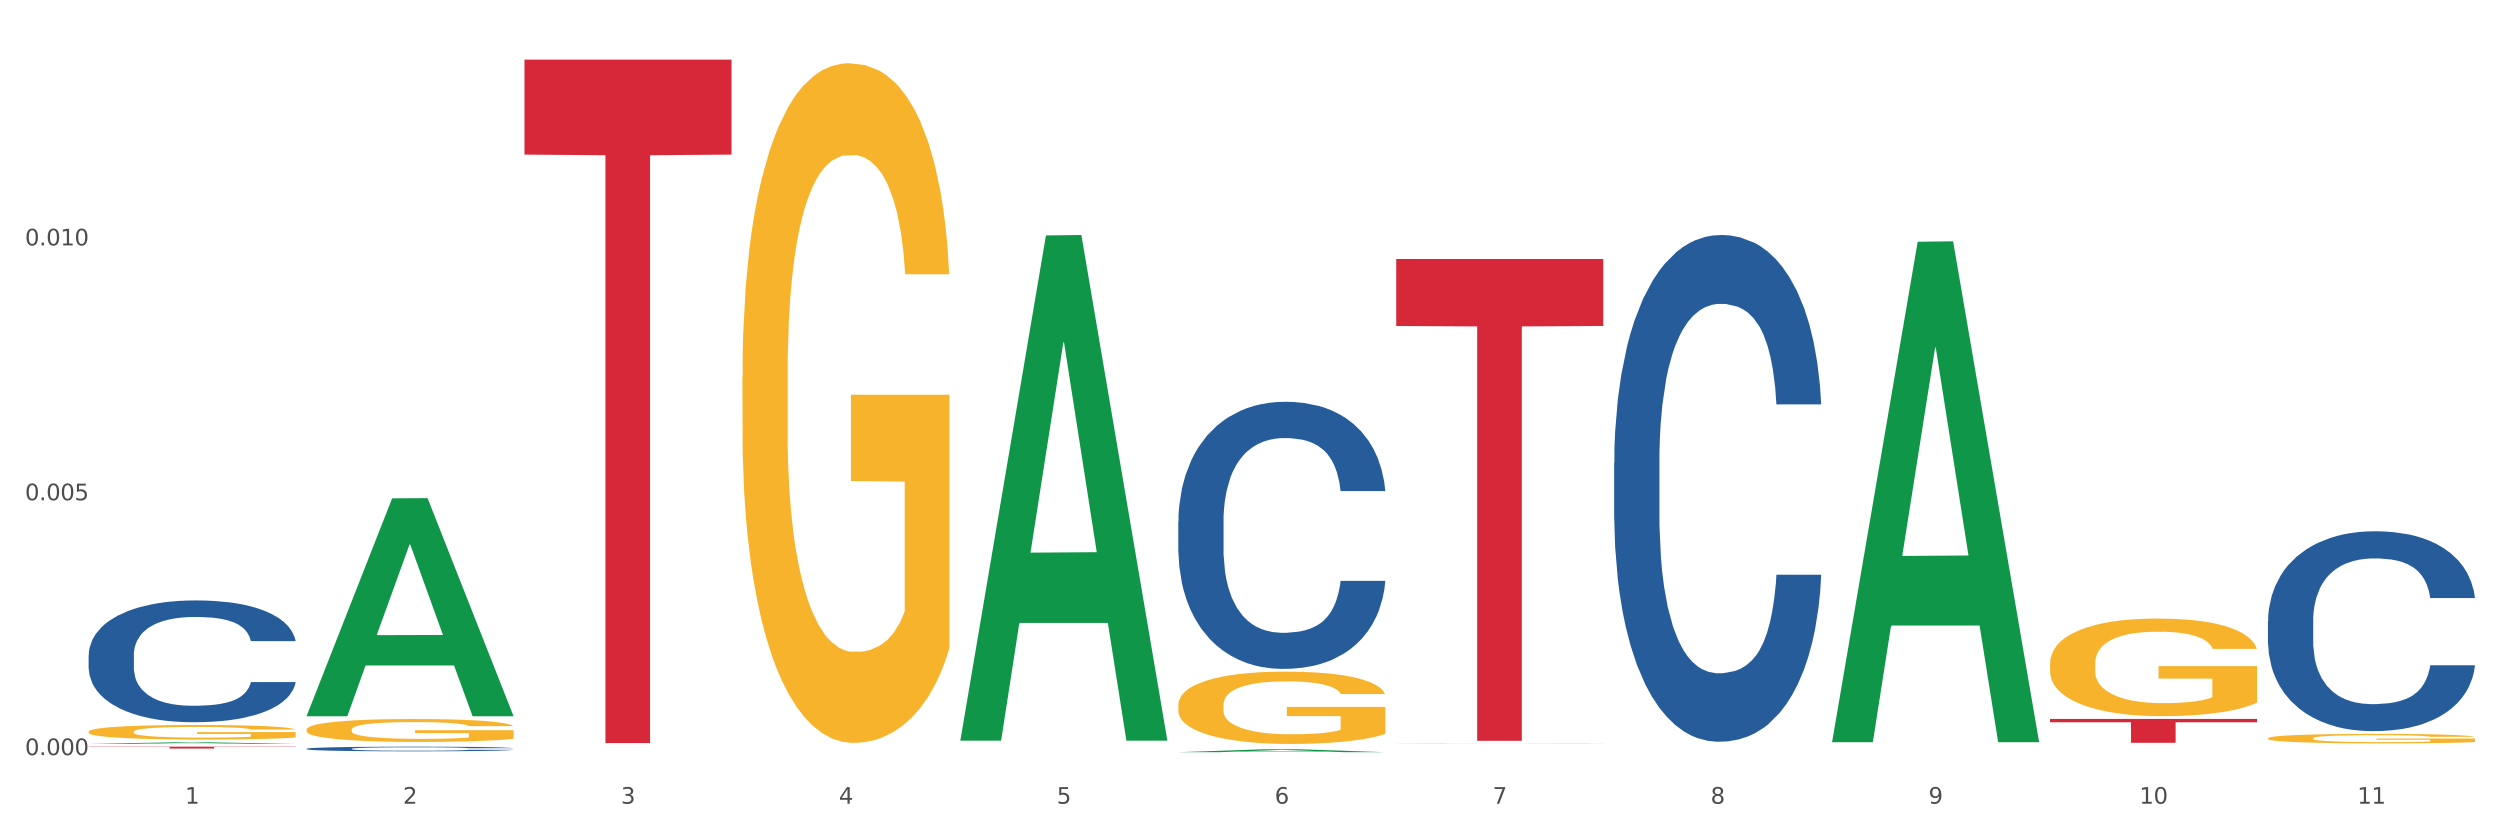 <?xml version="1.0" encoding="utf-8" standalone="no"?>
<!DOCTYPE svg PUBLIC "-//W3C//DTD SVG 1.1//EN"
  "http://www.w3.org/Graphics/SVG/1.1/DTD/svg11.dtd">
<svg xmlns:xlink="http://www.w3.org/1999/xlink" width="1080pt" height="360pt" viewBox="0 0 1080 360" xmlns="http://www.w3.org/2000/svg" version="1.1">
 <rect x="0" y="0" width="1080" height="360" fill="#333333" stroke="none"/>
 <defs>
  <style type="text/css">*{stroke-linejoin: round; stroke-linecap: butt}</style>
 </defs>
 <g id="figure_1">
  <g id="patch_1">
   <path d="M 0 360 
L 1080 360 
L 1080 0 
L 0 0 
z
" style="fill: #ffffff; stroke: #ffffff; stroke-linejoin: miter"/>
  </g>
  <g id="axes_1">
   <g id="matplotlib.axis_1">
    <g id="xtick_1">
     <g id="text_1">
      <!-- 1 -->
      <g style="fill: #4d4d4d" transform="translate(79.949 347.204) scale(0.096 -0.096)">
       <defs>
        <path id="DejaVuSans-31" d="M 794 531 
L 1825 531 
L 1825 4091 
L 703 3866 
L 703 4441 
L 1819 4666 
L 2450 4666 
L 2450 531 
L 3481 531 
L 3481 0 
L 794 0 
L 794 531 
z
" transform="scale(0.016)"/>
       </defs>
       <use xlink:href="#DejaVuSans-31"/>
      </g>
     </g>
    </g>
    <g id="xtick_2">
     <g id="text_2">
      <!-- 2 -->
      <g style="fill: #4d4d4d" transform="translate(174.097 347.204) scale(0.096 -0.096)">
       <defs>
        <path id="DejaVuSans-32" d="M 1228 531 
L 3431 531 
L 3431 0 
L 469 0 
L 469 531 
Q 828 903 1448 1529 
Q 2069 2156 2228 2338 
Q 2531 2678 2651 2914 
Q 2772 3150 2772 3378 
Q 2772 3750 2511 3984 
Q 2250 4219 1831 4219 
Q 1534 4219 1204 4116 
Q 875 4013 500 3803 
L 500 4441 
Q 881 4594 1212 4672 
Q 1544 4750 1819 4750 
Q 2544 4750 2975 4387 
Q 3406 4025 3406 3419 
Q 3406 3131 3298 2873 
Q 3191 2616 2906 2266 
Q 2828 2175 2409 1742 
Q 1991 1309 1228 531 
z
" transform="scale(0.016)"/>
       </defs>
       <use xlink:href="#DejaVuSans-32"/>
      </g>
     </g>
    </g>
    <g id="xtick_3">
     <g id="text_3">
      <!-- 3 -->
      <g style="fill: #4d4d4d" transform="translate(268.244 347.204) scale(0.096 -0.096)">
       <defs>
        <path id="DejaVuSans-33" d="M 2597 2516 
Q 3050 2419 3304 2112 
Q 3559 1806 3559 1356 
Q 3559 666 3084 287 
Q 2609 -91 1734 -91 
Q 1441 -91 1130 -33 
Q 819 25 488 141 
L 488 750 
Q 750 597 1062 519 
Q 1375 441 1716 441 
Q 2309 441 2620 675 
Q 2931 909 2931 1356 
Q 2931 1769 2642 2001 
Q 2353 2234 1838 2234 
L 1294 2234 
L 1294 2753 
L 1863 2753 
Q 2328 2753 2575 2939 
Q 2822 3125 2822 3475 
Q 2822 3834 2567 4026 
Q 2313 4219 1838 4219 
Q 1578 4219 1281 4162 
Q 984 4106 628 3988 
L 628 4550 
Q 988 4650 1302 4700 
Q 1616 4750 1894 4750 
Q 2613 4750 3031 4423 
Q 3450 4097 3450 3541 
Q 3450 3153 3228 2886 
Q 3006 2619 2597 2516 
z
" transform="scale(0.016)"/>
       </defs>
       <use xlink:href="#DejaVuSans-33"/>
      </g>
     </g>
    </g>
    <g id="xtick_4">
     <g id="text_4">
      <!-- 4 -->
      <g style="fill: #4d4d4d" transform="translate(362.392 347.204) scale(0.096 -0.096)">
       <defs>
        <path id="DejaVuSans-34" d="M 2419 4116 
L 825 1625 
L 2419 1625 
L 2419 4116 
z
M 2253 4666 
L 3047 4666 
L 3047 1625 
L 3713 1625 
L 3713 1100 
L 3047 1100 
L 3047 0 
L 2419 0 
L 2419 1100 
L 313 1100 
L 313 1709 
L 2253 4666 
z
" transform="scale(0.016)"/>
       </defs>
       <use xlink:href="#DejaVuSans-34"/>
      </g>
     </g>
    </g>
    <g id="xtick_5">
     <g id="text_5">
      <!-- 5 -->
      <g style="fill: #4d4d4d" transform="translate(456.54 347.204) scale(0.096 -0.096)">
       <defs>
        <path id="DejaVuSans-35" d="M 691 4666 
L 3169 4666 
L 3169 4134 
L 1269 4134 
L 1269 2991 
Q 1406 3038 1543 3061 
Q 1681 3084 1819 3084 
Q 2600 3084 3056 2656 
Q 3513 2228 3513 1497 
Q 3513 744 3044 326 
Q 2575 -91 1722 -91 
Q 1428 -91 1123 -41 
Q 819 9 494 109 
L 494 744 
Q 775 591 1075 516 
Q 1375 441 1709 441 
Q 2250 441 2565 725 
Q 2881 1009 2881 1497 
Q 2881 1984 2565 2268 
Q 2250 2553 1709 2553 
Q 1456 2553 1204 2497 
Q 953 2441 691 2322 
L 691 4666 
z
" transform="scale(0.016)"/>
       </defs>
       <use xlink:href="#DejaVuSans-35"/>
      </g>
     </g>
    </g>
    <g id="xtick_6">
     <g id="text_6">
      <!-- 6 -->
      <g style="fill: #4d4d4d" transform="translate(550.688 347.204) scale(0.096 -0.096)">
       <defs>
        <path id="DejaVuSans-36" d="M 2113 2584 
Q 1688 2584 1439 2293 
Q 1191 2003 1191 1497 
Q 1191 994 1439 701 
Q 1688 409 2113 409 
Q 2538 409 2786 701 
Q 3034 994 3034 1497 
Q 3034 2003 2786 2293 
Q 2538 2584 2113 2584 
z
M 3366 4563 
L 3366 3988 
Q 3128 4100 2886 4159 
Q 2644 4219 2406 4219 
Q 1781 4219 1451 3797 
Q 1122 3375 1075 2522 
Q 1259 2794 1537 2939 
Q 1816 3084 2150 3084 
Q 2853 3084 3261 2657 
Q 3669 2231 3669 1497 
Q 3669 778 3244 343 
Q 2819 -91 2113 -91 
Q 1303 -91 875 529 
Q 447 1150 447 2328 
Q 447 3434 972 4092 
Q 1497 4750 2381 4750 
Q 2619 4750 2861 4703 
Q 3103 4656 3366 4563 
z
" transform="scale(0.016)"/>
       </defs>
       <use xlink:href="#DejaVuSans-36"/>
      </g>
     </g>
    </g>
    <g id="xtick_7">
     <g id="text_7">
      <!-- 7 -->
      <g style="fill: #4d4d4d" transform="translate(644.835 347.204) scale(0.096 -0.096)">
       <defs>
        <path id="DejaVuSans-37" d="M 525 4666 
L 3525 4666 
L 3525 4397 
L 1831 0 
L 1172 0 
L 2766 4134 
L 525 4134 
L 525 4666 
z
" transform="scale(0.016)"/>
       </defs>
       <use xlink:href="#DejaVuSans-37"/>
      </g>
     </g>
    </g>
    <g id="xtick_8">
     <g id="text_8">
      <!-- 8 -->
      <g style="fill: #4d4d4d" transform="translate(738.983 347.204) scale(0.096 -0.096)">
       <defs>
        <path id="DejaVuSans-38" d="M 2034 2216 
Q 1584 2216 1326 1975 
Q 1069 1734 1069 1313 
Q 1069 891 1326 650 
Q 1584 409 2034 409 
Q 2484 409 2743 651 
Q 3003 894 3003 1313 
Q 3003 1734 2745 1975 
Q 2488 2216 2034 2216 
z
M 1403 2484 
Q 997 2584 770 2862 
Q 544 3141 544 3541 
Q 544 4100 942 4425 
Q 1341 4750 2034 4750 
Q 2731 4750 3128 4425 
Q 3525 4100 3525 3541 
Q 3525 3141 3298 2862 
Q 3072 2584 2669 2484 
Q 3125 2378 3379 2068 
Q 3634 1759 3634 1313 
Q 3634 634 3220 271 
Q 2806 -91 2034 -91 
Q 1263 -91 848 271 
Q 434 634 434 1313 
Q 434 1759 690 2068 
Q 947 2378 1403 2484 
z
M 1172 3481 
Q 1172 3119 1398 2916 
Q 1625 2713 2034 2713 
Q 2441 2713 2670 2916 
Q 2900 3119 2900 3481 
Q 2900 3844 2670 4047 
Q 2441 4250 2034 4250 
Q 1625 4250 1398 4047 
Q 1172 3844 1172 3481 
z
" transform="scale(0.016)"/>
       </defs>
       <use xlink:href="#DejaVuSans-38"/>
      </g>
     </g>
    </g>
    <g id="xtick_9">
     <g id="text_9">
      <!-- 9 -->
      <g style="fill: #4d4d4d" transform="translate(833.131 347.204) scale(0.096 -0.096)">
       <defs>
        <path id="DejaVuSans-39" d="M 703 97 
L 703 672 
Q 941 559 1184 500 
Q 1428 441 1663 441 
Q 2288 441 2617 861 
Q 2947 1281 2994 2138 
Q 2813 1869 2534 1725 
Q 2256 1581 1919 1581 
Q 1219 1581 811 2004 
Q 403 2428 403 3163 
Q 403 3881 828 4315 
Q 1253 4750 1959 4750 
Q 2769 4750 3195 4129 
Q 3622 3509 3622 2328 
Q 3622 1225 3098 567 
Q 2575 -91 1691 -91 
Q 1453 -91 1209 -44 
Q 966 3 703 97 
z
M 1959 2075 
Q 2384 2075 2632 2365 
Q 2881 2656 2881 3163 
Q 2881 3666 2632 3958 
Q 2384 4250 1959 4250 
Q 1534 4250 1286 3958 
Q 1038 3666 1038 3163 
Q 1038 2656 1286 2365 
Q 1534 2075 1959 2075 
z
" transform="scale(0.016)"/>
       </defs>
       <use xlink:href="#DejaVuSans-39"/>
      </g>
     </g>
    </g>
    <g id="xtick_10">
     <g id="text_10">
      <!-- 10 -->
      <g style="fill: #4d4d4d" transform="translate(924.224 347.204) scale(0.096 -0.096)">
       <defs>
        <path id="DejaVuSans-30" d="M 2034 4250 
Q 1547 4250 1301 3770 
Q 1056 3291 1056 2328 
Q 1056 1369 1301 889 
Q 1547 409 2034 409 
Q 2525 409 2770 889 
Q 3016 1369 3016 2328 
Q 3016 3291 2770 3770 
Q 2525 4250 2034 4250 
z
M 2034 4750 
Q 2819 4750 3233 4129 
Q 3647 3509 3647 2328 
Q 3647 1150 3233 529 
Q 2819 -91 2034 -91 
Q 1250 -91 836 529 
Q 422 1150 422 2328 
Q 422 3509 836 4129 
Q 1250 4750 2034 4750 
z
" transform="scale(0.016)"/>
       </defs>
       <use xlink:href="#DejaVuSans-31"/>
       <use xlink:href="#DejaVuSans-30" transform="translate(63.623 0)"/>
      </g>
     </g>
    </g>
    <g id="xtick_11">
     <g id="text_11">
      <!-- 11 -->
      <g style="fill: #4d4d4d" transform="translate(1018.372 347.204) scale(0.096 -0.096)">
       <use xlink:href="#DejaVuSans-31"/>
       <use xlink:href="#DejaVuSans-31" transform="translate(63.623 0)"/>
      </g>
     </g>
    </g>
    <g id="xtick_12"/>
    <g id="xtick_13"/>
    <g id="xtick_14"/>
    <g id="xtick_15"/>
    <g id="xtick_16"/>
    <g id="xtick_17"/>
    <g id="xtick_18"/>
    <g id="xtick_19"/>
    <g id="xtick_20"/>
    <g id="xtick_21"/>
   </g>
   <g id="matplotlib.axis_2">
    <g id="ytick_1">
     <g id="text_12">
      <!-- 0.000 -->
      <g style="fill: #4d4d4d" transform="translate(10.8 326.213) scale(0.096 -0.096)">
       <defs>
        <path id="DejaVuSans-2e" d="M 684 794 
L 1344 794 
L 1344 0 
L 684 0 
L 684 794 
z
" transform="scale(0.016)"/>
       </defs>
       <use xlink:href="#DejaVuSans-30"/>
       <use xlink:href="#DejaVuSans-2e" transform="translate(63.623 0)"/>
       <use xlink:href="#DejaVuSans-30" transform="translate(95.41 0)"/>
       <use xlink:href="#DejaVuSans-30" transform="translate(159.033 0)"/>
       <use xlink:href="#DejaVuSans-30" transform="translate(222.656 0)"/>
      </g>
     </g>
    </g>
    <g id="ytick_2">
     <g id="text_13">
      <!-- 0.005 -->
      <g style="fill: #4d4d4d" transform="translate(10.8 216.116) scale(0.096 -0.096)">
       <use xlink:href="#DejaVuSans-30"/>
       <use xlink:href="#DejaVuSans-2e" transform="translate(63.623 0)"/>
       <use xlink:href="#DejaVuSans-30" transform="translate(95.41 0)"/>
       <use xlink:href="#DejaVuSans-30" transform="translate(159.033 0)"/>
       <use xlink:href="#DejaVuSans-35" transform="translate(222.656 0)"/>
      </g>
     </g>
    </g>
    <g id="ytick_3">
     <g id="text_14">
      <!-- 0.010 -->
      <g style="fill: #4d4d4d" transform="translate(10.8 106.019) scale(0.096 -0.096)">
       <use xlink:href="#DejaVuSans-30"/>
       <use xlink:href="#DejaVuSans-2e" transform="translate(63.623 0)"/>
       <use xlink:href="#DejaVuSans-30" transform="translate(95.41 0)"/>
       <use xlink:href="#DejaVuSans-31" transform="translate(159.033 0)"/>
       <use xlink:href="#DejaVuSans-30" transform="translate(222.656 0)"/>
      </g>
     </g>
    </g>
    <g id="ytick_4"/>
    <g id="ytick_5"/>
    <g id="ytick_6"/>
   </g>
   <g id="PolyCollection_1">
    <path d="M 38.283 321.377 
L 38.375 321.376 
L 75.258 320.671 
L 90.564 320.67 
L 127.723 321.378 
L 110.02 321.378 
L 101.998 321.213 
L 63.916 321.213 
L 63.64 321.216 
L 55.894 321.378 
L 38.283 321.378 
L 38.283 321.377 
L 68.711 321.115 
L 97.203 321.114 
L 83.095 320.821 
L 82.911 320.82 
L 82.727 320.822 
L 68.619 321.114 
L 68.711 321.115 
L 38.283 321.377 
z
" clip-path="url(#p97985b05c4)" style="fill: #109648"/>
    <path d="M 320.726 163.003 
L 320.832 162.735 
L 320.832 153.081 
L 321.043 144.768 
L 322.099 124.655 
L 323.683 108.029 
L 324.844 99.179 
L 326.006 91.939 
L 327.379 84.698 
L 329.068 77.19 
L 332.13 66.195 
L 334.031 60.563 
L 336.354 54.663 
L 340.578 46.082 
L 343.64 41.255 
L 346.808 37.233 
L 351.983 32.406 
L 355.362 30.26 
L 358.952 28.651 
L 363.281 27.579 
L 366.555 27.31 
L 373.735 28.115 
L 379.86 30.528 
L 382.817 32.406 
L 386.618 35.624 
L 388.625 37.769 
L 391.898 42.06 
L 395.277 47.691 
L 397.6 52.518 
L 401.085 61.636 
L 403.725 70.754 
L 406.154 82.017 
L 407.421 89.793 
L 408.371 97.034 
L 409.216 105.347 
L 410.061 118.487 
L 391.053 118.487 
L 390.314 109.101 
L 389.153 100.252 
L 387.463 91.671 
L 385.985 86.307 
L 383.45 79.603 
L 381.127 75.312 
L 378.699 72.094 
L 375.742 69.413 
L 373.419 68.072 
L 370.145 66.999 
L 363.704 67.267 
L 359.374 69.413 
L 356.418 72.094 
L 354.517 74.508 
L 352.827 77.19 
L 350.927 80.944 
L 348.709 86.575 
L 347.125 91.671 
L 345.541 98.107 
L 344.274 104.543 
L 343.112 112.051 
L 342.162 120.096 
L 341.423 128.41 
L 340.789 138.6 
L 340.261 155.494 
L 340.261 192.233 
L 340.473 200.547 
L 341.001 211.541 
L 341.634 219.855 
L 342.69 229.777 
L 343.64 236.481 
L 345.436 246.135 
L 347.442 254.18 
L 349.026 259.275 
L 350.61 263.566 
L 353.355 269.466 
L 356.418 274.293 
L 359.058 277.243 
L 362.648 279.924 
L 365.077 280.997 
L 367.189 281.533 
L 372.363 281.533 
L 376.059 280.729 
L 380.177 278.852 
L 383.345 276.438 
L 385.985 273.488 
L 388.941 268.661 
L 390.842 264.102 
L 390.842 208.055 
L 367.611 207.787 
L 367.611 170.512 
L 410.166 170.512 
L 410.166 279.924 
L 408.371 285.556 
L 406.365 290.651 
L 404.253 295.21 
L 401.085 300.841 
L 397.284 306.205 
L 393.904 309.959 
L 390.314 313.177 
L 386.09 316.127 
L 380.599 318.808 
L 377.22 319.881 
L 372.996 320.686 
L 368.033 320.954 
L 363.704 320.417 
L 359.48 319.077 
L 355.045 316.663 
L 350.715 313.177 
L 347.442 309.691 
L 344.168 305.4 
L 340.684 299.769 
L 337.938 294.405 
L 335.826 289.578 
L 333.503 283.41 
L 330.969 275.365 
L 329.068 268.125 
L 327.379 260.616 
L 325.583 250.962 
L 324.316 242.649 
L 323.049 232.19 
L 322.31 224.414 
L 321.465 212.346 
L 320.832 195.451 
L 320.726 163.003 
z
" clip-path="url(#p97985b05c4)" style="fill: #f7b32b"/>
    <path d="M 509.021 304.582 
L 509.127 304.553 
L 509.127 303.526 
L 509.338 302.642 
L 510.394 300.504 
L 511.978 298.736 
L 513.14 297.794 
L 514.301 297.025 
L 515.674 296.255 
L 517.363 295.456 
L 520.426 294.287 
L 522.327 293.688 
L 524.65 293.061 
L 528.874 292.148 
L 531.936 291.635 
L 535.104 291.207 
L 540.278 290.694 
L 543.657 290.466 
L 547.247 290.294 
L 551.577 290.18 
L 554.85 290.152 
L 562.031 290.237 
L 568.155 290.494 
L 571.112 290.694 
L 574.914 291.036 
L 576.92 291.264 
L 580.193 291.72 
L 583.573 292.319 
L 585.896 292.832 
L 589.38 293.802 
L 592.02 294.772 
L 594.449 295.969 
L 595.716 296.796 
L 596.667 297.566 
L 597.511 298.45 
L 598.356 299.848 
L 579.349 299.848 
L 578.609 298.85 
L 577.448 297.909 
L 575.758 296.996 
L 574.28 296.426 
L 571.746 295.713 
L 569.423 295.256 
L 566.994 294.914 
L 564.037 294.629 
L 561.714 294.486 
L 558.441 294.372 
L 551.999 294.401 
L 547.67 294.629 
L 544.713 294.914 
L 542.812 295.171 
L 541.123 295.456 
L 539.222 295.855 
L 537.004 296.454 
L 535.42 296.996 
L 533.837 297.68 
L 532.569 298.365 
L 531.408 299.163 
L 530.457 300.019 
L 529.718 300.903 
L 529.085 301.987 
L 528.557 303.783 
L 528.557 307.69 
L 528.768 308.574 
L 529.296 309.743 
L 529.929 310.627 
L 530.985 311.682 
L 531.936 312.395 
L 533.731 313.422 
L 535.737 314.277 
L 537.321 314.819 
L 538.905 315.275 
L 541.651 315.903 
L 544.713 316.416 
L 547.353 316.73 
L 550.943 317.015 
L 553.372 317.129 
L 555.484 317.186 
L 560.658 317.186 
L 564.354 317.101 
L 568.472 316.901 
L 571.64 316.644 
L 574.28 316.331 
L 577.237 315.817 
L 579.137 315.333 
L 579.137 309.372 
L 555.906 309.344 
L 555.906 305.38 
L 598.462 305.38 
L 598.462 317.015 
L 596.667 317.614 
L 594.66 318.156 
L 592.548 318.641 
L 589.38 319.239 
L 585.579 319.81 
L 582.2 320.209 
L 578.609 320.551 
L 574.386 320.865 
L 568.895 321.15 
L 565.516 321.264 
L 561.292 321.35 
L 556.329 321.378 
L 551.999 321.321 
L 547.775 321.179 
L 543.34 320.922 
L 539.011 320.551 
L 535.737 320.18 
L 532.464 319.724 
L 528.979 319.125 
L 526.234 318.555 
L 524.122 318.042 
L 521.799 317.386 
L 519.264 316.53 
L 517.363 315.76 
L 515.674 314.962 
L 513.879 313.935 
L 512.612 313.051 
L 511.344 311.939 
L 510.605 311.112 
L 509.761 309.829 
L 509.127 308.032 
L 509.021 304.582 
z
" clip-path="url(#p97985b05c4)" style="fill: #f7b32b"/>
    <path d="M 603.169 321.297 
L 603.275 321.297 
L 603.275 321.292 
L 603.486 321.287 
L 604.542 321.277 
L 606.126 321.269 
L 607.287 321.264 
L 608.449 321.26 
L 609.822 321.257 
L 611.511 321.253 
L 614.573 321.247 
L 616.474 321.244 
L 618.797 321.241 
L 623.021 321.237 
L 626.083 321.234 
L 629.251 321.232 
L 634.426 321.23 
L 637.805 321.229 
L 641.395 321.228 
L 645.724 321.227 
L 648.998 321.227 
L 656.179 321.227 
L 662.303 321.229 
L 665.26 321.23 
L 669.061 321.231 
L 671.068 321.232 
L 674.341 321.235 
L 677.72 321.237 
L 680.043 321.24 
L 683.528 321.245 
L 686.168 321.249 
L 688.597 321.255 
L 689.864 321.259 
L 690.814 321.263 
L 691.659 321.267 
L 692.504 321.274 
L 673.496 321.274 
L 672.757 321.269 
L 671.596 321.265 
L 669.906 321.26 
L 668.428 321.257 
L 665.893 321.254 
L 663.57 321.252 
L 661.142 321.25 
L 658.185 321.249 
L 655.862 321.248 
L 652.588 321.247 
L 646.147 321.248 
L 641.817 321.249 
L 638.861 321.25 
L 636.96 321.251 
L 635.27 321.253 
L 633.37 321.255 
L 631.152 321.258 
L 629.568 321.26 
L 627.984 321.263 
L 626.717 321.267 
L 625.555 321.271 
L 624.605 321.275 
L 623.866 321.279 
L 623.232 321.284 
L 622.704 321.293 
L 622.704 321.312 
L 622.916 321.316 
L 623.444 321.322 
L 624.077 321.326 
L 625.133 321.331 
L 626.083 321.335 
L 627.879 321.34 
L 629.885 321.344 
L 631.469 321.346 
L 633.053 321.349 
L 635.798 321.352 
L 638.861 321.354 
L 641.501 321.356 
L 645.091 321.357 
L 647.52 321.358 
L 649.632 321.358 
L 654.806 321.358 
L 658.502 321.357 
L 662.62 321.356 
L 665.788 321.355 
L 668.428 321.354 
L 671.384 321.351 
L 673.285 321.349 
L 673.285 321.32 
L 650.054 321.32 
L 650.054 321.301 
L 692.609 321.301 
L 692.609 321.357 
L 690.814 321.36 
L 688.808 321.363 
L 686.696 321.365 
L 683.528 321.368 
L 679.727 321.371 
L 676.347 321.373 
L 672.757 321.374 
L 668.533 321.376 
L 663.042 321.377 
L 659.663 321.378 
L 655.439 321.378 
L 650.476 321.378 
L 646.147 321.378 
L 641.923 321.377 
L 637.488 321.376 
L 633.158 321.374 
L 629.885 321.372 
L 626.611 321.37 
L 623.127 321.367 
L 620.381 321.364 
L 618.269 321.362 
L 615.946 321.359 
L 613.412 321.355 
L 611.511 321.351 
L 609.822 321.347 
L 608.026 321.342 
L 606.759 321.338 
L 605.492 321.332 
L 604.753 321.328 
L 603.908 321.322 
L 603.275 321.314 
L 603.169 321.297 
z
" clip-path="url(#p97985b05c4)" style="fill: #f7b32b"/>
    <path d="M 885.612 286.704 
L 885.718 286.666 
L 885.718 285.279 
L 885.929 284.086 
L 886.985 281.197 
L 888.569 278.81 
L 889.73 277.539 
L 890.892 276.499 
L 892.265 275.46 
L 893.954 274.381 
L 897.016 272.803 
L 898.917 271.994 
L 901.24 271.147 
L 905.464 269.914 
L 908.526 269.221 
L 911.694 268.644 
L 916.869 267.95 
L 920.248 267.642 
L 923.838 267.411 
L 928.167 267.257 
L 931.441 267.219 
L 938.622 267.334 
L 944.746 267.681 
L 947.703 267.95 
L 951.504 268.413 
L 953.511 268.721 
L 956.784 269.337 
L 960.163 270.145 
L 962.486 270.839 
L 965.971 272.148 
L 968.611 273.457 
L 971.04 275.075 
L 972.307 276.191 
L 973.257 277.231 
L 974.102 278.425 
L 974.947 280.312 
L 955.939 280.312 
L 955.2 278.964 
L 954.039 277.693 
L 952.349 276.461 
L 950.871 275.691 
L 948.336 274.728 
L 946.013 274.112 
L 943.585 273.65 
L 940.628 273.265 
L 938.305 273.072 
L 935.031 272.918 
L 928.59 272.957 
L 924.26 273.265 
L 921.304 273.65 
L 919.403 273.996 
L 917.713 274.381 
L 915.813 274.921 
L 913.595 275.729 
L 912.011 276.461 
L 910.427 277.385 
L 909.16 278.309 
L 907.999 279.388 
L 907.048 280.543 
L 906.309 281.737 
L 905.675 283.2 
L 905.147 285.626 
L 905.147 290.902 
L 905.359 292.095 
L 905.887 293.674 
L 906.52 294.868 
L 907.576 296.293 
L 908.526 297.256 
L 910.322 298.642 
L 912.328 299.797 
L 913.912 300.529 
L 915.496 301.145 
L 918.241 301.992 
L 921.304 302.685 
L 923.944 303.109 
L 927.534 303.494 
L 929.963 303.648 
L 932.075 303.725 
L 937.249 303.725 
L 940.945 303.61 
L 945.063 303.34 
L 948.231 302.993 
L 950.871 302.57 
L 953.827 301.877 
L 955.728 301.222 
L 955.728 293.174 
L 932.497 293.135 
L 932.497 287.782 
L 975.052 287.782 
L 975.052 303.494 
L 973.257 304.303 
L 971.251 305.034 
L 969.139 305.689 
L 965.971 306.498 
L 962.17 307.268 
L 958.79 307.807 
L 955.2 308.269 
L 950.976 308.693 
L 945.485 309.078 
L 942.106 309.232 
L 937.882 309.347 
L 932.919 309.386 
L 928.59 309.309 
L 924.366 309.116 
L 919.931 308.77 
L 915.601 308.269 
L 912.328 307.768 
L 909.054 307.152 
L 905.57 306.344 
L 902.824 305.573 
L 900.712 304.88 
L 898.389 303.995 
L 895.855 302.839 
L 893.954 301.8 
L 892.265 300.721 
L 890.469 299.335 
L 889.202 298.141 
L 887.935 296.639 
L 887.196 295.523 
L 886.351 293.79 
L 885.718 291.364 
L 885.612 286.704 
z
" clip-path="url(#p97985b05c4)" style="fill: #f7b32b"/>
    <path d="M 979.76 318.934 
L 979.865 318.93 
L 979.865 318.795 
L 980.077 318.679 
L 981.132 318.398 
L 982.716 318.166 
L 983.878 318.043 
L 985.04 317.941 
L 986.412 317.84 
L 988.102 317.735 
L 991.164 317.582 
L 993.065 317.503 
L 995.388 317.421 
L 999.612 317.301 
L 1002.674 317.234 
L 1005.842 317.177 
L 1011.016 317.11 
L 1014.395 317.08 
L 1017.986 317.058 
L 1022.315 317.043 
L 1025.589 317.039 
L 1032.769 317.05 
L 1038.894 317.084 
L 1041.85 317.11 
L 1045.652 317.155 
L 1047.658 317.185 
L 1050.932 317.245 
L 1054.311 317.323 
L 1056.634 317.391 
L 1060.119 317.518 
L 1062.759 317.646 
L 1065.187 317.803 
L 1066.454 317.911 
L 1067.405 318.013 
L 1068.25 318.129 
L 1069.094 318.312 
L 1050.087 318.312 
L 1049.348 318.181 
L 1048.186 318.057 
L 1046.497 317.938 
L 1045.018 317.863 
L 1042.484 317.769 
L 1040.161 317.709 
L 1037.732 317.664 
L 1034.776 317.627 
L 1032.452 317.608 
L 1029.179 317.593 
L 1022.738 317.597 
L 1018.408 317.627 
L 1015.451 317.664 
L 1013.551 317.698 
L 1011.861 317.735 
L 1009.96 317.788 
L 1007.743 317.866 
L 1006.159 317.938 
L 1004.575 318.028 
L 1003.308 318.117 
L 1002.146 318.222 
L 1001.196 318.335 
L 1000.457 318.451 
L 999.823 318.593 
L 999.295 318.829 
L 999.295 319.342 
L 999.506 319.458 
L 1000.034 319.612 
L 1000.668 319.728 
L 1001.724 319.866 
L 1002.674 319.96 
L 1004.469 320.095 
L 1006.476 320.207 
L 1008.06 320.278 
L 1009.644 320.338 
L 1012.389 320.421 
L 1015.451 320.488 
L 1018.091 320.529 
L 1021.682 320.567 
L 1024.11 320.582 
L 1026.222 320.589 
L 1031.396 320.589 
L 1035.092 320.578 
L 1039.211 320.552 
L 1042.378 320.518 
L 1045.018 320.477 
L 1047.975 320.409 
L 1049.876 320.346 
L 1049.876 319.563 
L 1026.645 319.559 
L 1026.645 319.039 
L 1069.2 319.039 
L 1069.2 320.567 
L 1067.405 320.645 
L 1065.399 320.717 
L 1063.287 320.78 
L 1060.119 320.859 
L 1056.317 320.934 
L 1052.938 320.986 
L 1049.348 321.031 
L 1045.124 321.072 
L 1039.633 321.11 
L 1036.254 321.125 
L 1032.03 321.136 
L 1027.067 321.14 
L 1022.738 321.132 
L 1018.514 321.114 
L 1014.079 321.08 
L 1009.749 321.031 
L 1006.476 320.982 
L 1003.202 320.923 
L 999.717 320.844 
L 996.972 320.769 
L 994.86 320.702 
L 992.537 320.615 
L 990.003 320.503 
L 988.102 320.402 
L 986.412 320.297 
L 984.617 320.162 
L 983.35 320.046 
L 982.083 319.9 
L 981.344 319.792 
L 980.499 319.623 
L 979.865 319.387 
L 979.76 318.934 
z
" clip-path="url(#p97985b05c4)" style="fill: #f7b32b"/>
    <path d="M 979.76 268.301 
L 979.865 268.222 
L 979.865 266.014 
L 980.183 263.017 
L 981.346 257.497 
L 982.826 253.318 
L 985.363 248.429 
L 986.737 246.379 
L 988.535 244.092 
L 992.235 240.385 
L 996.464 237.231 
L 999.424 235.496 
L 1001.644 234.392 
L 1006.613 232.421 
L 1009.467 231.554 
L 1012.428 230.844 
L 1014.965 230.371 
L 1019.194 229.819 
L 1022.577 229.582 
L 1026.489 229.503 
L 1029.766 229.582 
L 1034.101 229.898 
L 1040.444 230.844 
L 1042.875 231.396 
L 1046.153 232.342 
L 1049.536 233.604 
L 1052.285 234.865 
L 1055.456 236.679 
L 1058.734 239.045 
L 1061.905 242.041 
L 1064.125 244.801 
L 1065.923 247.719 
L 1067.508 251.268 
L 1068.671 255.132 
L 1069.2 258.365 
L 1049.853 258.365 
L 1049.324 255.447 
L 1048.267 252.293 
L 1047.21 250.164 
L 1046.047 248.429 
L 1044.25 246.457 
L 1042.664 245.196 
L 1040.021 243.697 
L 1037.589 242.751 
L 1035.581 242.199 
L 1033.149 241.726 
L 1027.969 241.253 
L 1024.268 241.253 
L 1021.943 241.411 
L 1019.088 241.805 
L 1016.656 242.357 
L 1013.802 243.303 
L 1011.582 244.328 
L 1009.362 245.669 
L 1008.093 246.615 
L 1006.19 248.35 
L 1004.921 249.769 
L 1003.23 252.214 
L 1002.278 253.949 
L 1000.587 258.444 
L 999.847 261.756 
L 999.53 264.043 
L 999.318 266.566 
L 999.318 278.868 
L 999.952 284.388 
L 1000.481 286.753 
L 1001.327 289.434 
L 1002.913 292.904 
L 1005.239 296.295 
L 1007.67 298.74 
L 1009.679 300.238 
L 1011.582 301.342 
L 1013.485 302.209 
L 1015.811 302.998 
L 1017.714 303.471 
L 1020.568 303.944 
L 1023.951 304.181 
L 1026.594 304.181 
L 1031.986 303.786 
L 1034.418 303.392 
L 1036.744 302.84 
L 1039.281 301.973 
L 1041.29 301.026 
L 1042.452 300.317 
L 1044.355 298.818 
L 1045.836 297.241 
L 1047.104 295.428 
L 1047.95 293.85 
L 1048.901 291.485 
L 1049.642 288.804 
L 1049.853 287.384 
L 1069.2 287.384 
L 1068.777 290.223 
L 1068.037 292.983 
L 1066.557 296.689 
L 1065.394 298.818 
L 1063.597 301.421 
L 1061.694 303.629 
L 1059.051 306.073 
L 1056.619 307.887 
L 1054.082 309.464 
L 1051.333 310.884 
L 1046.364 312.855 
L 1044.567 313.407 
L 1040.761 314.353 
L 1037.801 314.905 
L 1033.466 315.457 
L 1029.026 315.773 
L 1024.374 315.852 
L 1020.251 315.694 
L 1015.705 315.221 
L 1012.851 314.748 
L 1009.679 314.038 
L 1005.979 312.934 
L 1002.49 311.593 
L 999.212 310.016 
L 996.147 308.202 
L 993.292 306.152 
L 989.592 302.761 
L 986.843 299.449 
L 984.834 296.374 
L 983.46 293.772 
L 982.086 290.46 
L 981.346 288.173 
L 980.183 282.653 
L 979.76 277.527 
L 979.76 268.301 
z
" clip-path="url(#p97985b05c4)" style="fill: #255c99"/>
    <path d="M 697.317 199.886 
L 697.422 199.686 
L 697.422 194.088 
L 697.74 186.49 
L 698.903 172.494 
L 700.383 161.897 
L 702.92 149.5 
L 704.294 144.301 
L 706.092 138.503 
L 709.792 129.106 
L 714.021 121.108 
L 716.981 116.709 
L 719.201 113.91 
L 724.17 108.911 
L 727.024 106.712 
L 729.985 104.912 
L 732.522 103.712 
L 736.751 102.313 
L 740.134 101.713 
L 744.046 101.513 
L 747.323 101.713 
L 751.657 102.513 
L 758.001 104.912 
L 760.432 106.312 
L 763.71 108.711 
L 767.093 111.91 
L 769.842 115.109 
L 773.013 119.708 
L 776.291 125.707 
L 779.462 133.304 
L 781.682 140.303 
L 783.48 147.701 
L 785.065 156.698 
L 786.228 166.495 
L 786.757 174.693 
L 767.41 174.693 
L 766.881 167.295 
L 765.824 159.297 
L 764.767 153.899 
L 763.604 149.5 
L 761.807 144.501 
L 760.221 141.302 
L 757.578 137.503 
L 755.146 135.104 
L 753.138 133.704 
L 750.706 132.505 
L 745.526 131.305 
L 741.825 131.305 
L 739.5 131.705 
L 736.645 132.705 
L 734.213 134.104 
L 731.359 136.504 
L 729.139 139.103 
L 726.919 142.502 
L 725.65 144.901 
L 723.747 149.3 
L 722.478 152.899 
L 720.787 159.097 
L 719.835 163.496 
L 718.144 174.893 
L 717.404 183.291 
L 717.087 189.089 
L 716.875 195.488 
L 716.875 226.679 
L 717.509 240.675 
L 718.038 246.674 
L 718.884 253.472 
L 720.47 262.27 
L 722.796 270.867 
L 725.227 277.066 
L 727.236 280.865 
L 729.139 283.664 
L 731.042 285.863 
L 733.368 287.863 
L 735.271 289.062 
L 738.125 290.262 
L 741.508 290.862 
L 744.151 290.862 
L 749.543 289.862 
L 751.975 288.862 
L 754.301 287.463 
L 756.838 285.263 
L 758.847 282.864 
L 760.009 281.064 
L 761.912 277.265 
L 763.393 273.267 
L 764.661 268.668 
L 765.507 264.669 
L 766.458 258.671 
L 767.199 251.872 
L 767.41 248.273 
L 786.757 248.273 
L 786.334 255.471 
L 785.594 262.469 
L 784.114 271.867 
L 782.951 277.265 
L 781.154 283.864 
L 779.251 289.462 
L 776.608 295.661 
L 774.176 300.259 
L 771.639 304.258 
L 768.89 307.857 
L 763.921 312.856 
L 762.124 314.255 
L 758.318 316.655 
L 755.358 318.054 
L 751.023 319.454 
L 746.583 320.254 
L 741.931 320.454 
L 737.808 320.054 
L 733.262 318.854 
L 730.407 317.655 
L 727.236 315.855 
L 723.536 313.056 
L 720.047 309.657 
L 716.769 305.658 
L 713.704 301.059 
L 710.849 295.86 
L 707.149 287.263 
L 704.4 278.865 
L 702.391 271.067 
L 701.017 264.469 
L 699.643 256.071 
L 698.903 250.273 
L 697.74 236.277 
L 697.317 223.28 
L 697.317 199.886 
z
" clip-path="url(#p97985b05c4)" style="fill: #255c99"/>
    <path d="M 509.021 225.417 
L 509.127 225.312 
L 509.127 222.361 
L 509.444 218.357 
L 510.607 210.98 
L 512.087 205.394 
L 514.625 198.86 
L 515.999 196.12 
L 517.796 193.064 
L 521.496 188.111 
L 525.725 183.896 
L 528.686 181.577 
L 530.906 180.102 
L 535.875 177.467 
L 538.729 176.308 
L 541.689 175.359 
L 544.227 174.727 
L 548.455 173.989 
L 551.839 173.673 
L 555.75 173.568 
L 559.028 173.673 
L 563.362 174.095 
L 569.705 175.359 
L 572.137 176.097 
L 575.414 177.362 
L 578.797 179.048 
L 581.546 180.734 
L 584.718 183.158 
L 587.995 186.319 
L 591.167 190.324 
L 593.387 194.013 
L 595.184 197.912 
L 596.77 202.654 
L 597.933 207.818 
L 598.462 212.139 
L 579.115 212.139 
L 578.586 208.24 
L 577.529 204.024 
L 576.472 201.179 
L 575.309 198.86 
L 573.511 196.226 
L 571.926 194.539 
L 569.283 192.537 
L 566.851 191.273 
L 564.842 190.535 
L 562.411 189.903 
L 557.23 189.27 
L 553.53 189.27 
L 551.204 189.481 
L 548.35 190.008 
L 545.918 190.746 
L 543.064 192.01 
L 540.843 193.38 
L 538.623 195.172 
L 537.355 196.436 
L 535.452 198.755 
L 534.183 200.652 
L 532.492 203.919 
L 531.54 206.237 
L 529.848 212.244 
L 529.108 216.67 
L 528.791 219.727 
L 528.58 223.099 
L 528.58 239.539 
L 529.214 246.916 
L 529.743 250.077 
L 530.589 253.661 
L 532.174 258.298 
L 534.5 262.829 
L 536.932 266.096 
L 538.941 268.098 
L 540.843 269.574 
L 542.746 270.733 
L 545.072 271.787 
L 546.975 272.419 
L 549.83 273.051 
L 553.213 273.368 
L 555.856 273.368 
L 561.248 272.841 
L 563.679 272.314 
L 566.005 271.576 
L 568.542 270.417 
L 570.551 269.152 
L 571.714 268.204 
L 573.617 266.201 
L 575.097 264.094 
L 576.366 261.67 
L 577.212 259.562 
L 578.163 256.401 
L 578.903 252.818 
L 579.115 250.921 
L 598.462 250.921 
L 598.039 254.714 
L 597.299 258.403 
L 595.819 263.356 
L 594.656 266.201 
L 592.858 269.679 
L 590.955 272.63 
L 588.312 275.897 
L 585.881 278.321 
L 583.343 280.428 
L 580.595 282.325 
L 575.626 284.96 
L 573.829 285.698 
L 570.023 286.962 
L 567.062 287.7 
L 562.728 288.438 
L 558.288 288.859 
L 553.636 288.965 
L 549.513 288.754 
L 544.967 288.122 
L 542.112 287.489 
L 538.941 286.541 
L 535.24 285.065 
L 531.751 283.274 
L 528.474 281.166 
L 525.408 278.742 
L 522.554 276.002 
L 518.853 271.471 
L 516.105 267.045 
L 514.096 262.935 
L 512.722 259.457 
L 511.347 255.031 
L 510.607 251.974 
L 509.444 244.597 
L 509.021 237.747 
L 509.021 225.417 
z
" clip-path="url(#p97985b05c4)" style="fill: #255c99"/>
    <path d="M 132.431 323.466 
L 132.536 323.465 
L 132.536 323.413 
L 132.854 323.344 
L 134.016 323.216 
L 135.497 323.119 
L 138.034 323.005 
L 139.408 322.957 
L 141.206 322.904 
L 144.906 322.818 
L 149.135 322.745 
L 152.095 322.705 
L 154.315 322.679 
L 159.284 322.633 
L 162.138 322.613 
L 165.099 322.597 
L 167.636 322.586 
L 171.865 322.573 
L 175.248 322.567 
L 179.16 322.565 
L 182.437 322.567 
L 186.771 322.575 
L 193.115 322.597 
L 195.546 322.609 
L 198.824 322.631 
L 202.207 322.661 
L 204.956 322.69 
L 208.127 322.732 
L 211.405 322.787 
L 214.576 322.857 
L 216.796 322.921 
L 218.594 322.988 
L 220.179 323.071 
L 221.342 323.161 
L 221.871 323.236 
L 202.524 323.236 
L 201.995 323.168 
L 200.938 323.095 
L 199.881 323.045 
L 198.718 323.005 
L 196.921 322.959 
L 195.335 322.93 
L 192.692 322.895 
L 190.26 322.873 
L 188.252 322.86 
L 185.82 322.849 
L 180.64 322.838 
L 176.939 322.838 
L 174.614 322.842 
L 171.759 322.851 
L 169.327 322.864 
L 166.473 322.886 
L 164.253 322.91 
L 162.033 322.941 
L 160.764 322.963 
L 158.861 323.003 
L 157.592 323.036 
L 155.901 323.093 
L 154.949 323.133 
L 153.258 323.238 
L 152.518 323.314 
L 152.201 323.368 
L 151.989 323.426 
L 151.989 323.712 
L 152.623 323.84 
L 153.152 323.895 
L 153.998 323.957 
L 155.584 324.038 
L 157.91 324.117 
L 160.341 324.173 
L 162.35 324.208 
L 164.253 324.234 
L 166.156 324.254 
L 168.482 324.272 
L 170.385 324.283 
L 173.239 324.294 
L 176.622 324.3 
L 179.265 324.3 
L 184.657 324.291 
L 187.089 324.282 
L 189.414 324.269 
L 191.952 324.249 
L 193.961 324.227 
L 195.123 324.21 
L 197.026 324.175 
L 198.507 324.139 
L 199.775 324.097 
L 200.621 324.06 
L 201.572 324.005 
L 202.313 323.943 
L 202.524 323.91 
L 221.871 323.91 
L 221.448 323.976 
L 220.708 324.04 
L 219.228 324.126 
L 218.065 324.175 
L 216.268 324.236 
L 214.365 324.287 
L 211.722 324.344 
L 209.29 324.386 
L 206.753 324.423 
L 204.004 324.456 
L 199.035 324.501 
L 197.238 324.514 
L 193.432 324.536 
L 190.472 324.549 
L 186.137 324.562 
L 181.697 324.569 
L 177.045 324.571 
L 172.922 324.567 
L 168.376 324.556 
L 165.521 324.545 
L 162.35 324.529 
L 158.65 324.503 
L 155.161 324.472 
L 151.883 324.435 
L 148.817 324.393 
L 145.963 324.346 
L 142.263 324.267 
L 139.514 324.19 
L 137.505 324.119 
L 136.131 324.058 
L 134.757 323.981 
L 134.016 323.928 
L 132.854 323.8 
L 132.431 323.681 
L 132.431 323.466 
z
" clip-path="url(#p97985b05c4)" style="fill: #255c99"/>
    <path d="M 38.283 283.024 
L 38.389 282.976 
L 38.389 281.63 
L 38.706 279.804 
L 39.869 276.44 
L 41.349 273.893 
L 43.886 270.913 
L 45.261 269.663 
L 47.058 268.27 
L 50.758 266.011 
L 54.987 264.089 
L 57.947 263.031 
L 60.167 262.358 
L 65.136 261.157 
L 67.991 260.628 
L 70.951 260.196 
L 73.488 259.907 
L 77.717 259.571 
L 81.1 259.427 
L 85.012 259.379 
L 88.289 259.427 
L 92.624 259.619 
L 98.967 260.196 
L 101.399 260.532 
L 104.676 261.109 
L 108.059 261.878 
L 110.808 262.647 
L 113.98 263.752 
L 117.257 265.194 
L 120.429 267.02 
L 122.649 268.702 
L 124.446 270.48 
L 126.032 272.643 
L 127.195 274.998 
L 127.723 276.968 
L 108.376 276.968 
L 107.848 275.19 
L 106.79 273.268 
L 105.733 271.97 
L 104.57 270.913 
L 102.773 269.711 
L 101.187 268.943 
L 98.544 268.029 
L 96.113 267.453 
L 94.104 267.116 
L 91.672 266.828 
L 86.492 266.54 
L 82.792 266.54 
L 80.466 266.636 
L 77.611 266.876 
L 75.18 267.212 
L 72.325 267.789 
L 70.105 268.414 
L 67.885 269.231 
L 66.616 269.808 
L 64.713 270.865 
L 63.445 271.73 
L 61.753 273.22 
L 60.802 274.277 
L 59.11 277.017 
L 58.37 279.035 
L 58.053 280.429 
L 57.841 281.967 
L 57.841 289.464 
L 58.476 292.828 
L 59.004 294.27 
L 59.85 295.904 
L 61.436 298.018 
L 63.762 300.085 
L 66.193 301.575 
L 68.202 302.488 
L 70.105 303.161 
L 72.008 303.689 
L 74.334 304.17 
L 76.237 304.458 
L 79.091 304.747 
L 82.475 304.891 
L 85.118 304.891 
L 90.509 304.651 
L 92.941 304.41 
L 95.267 304.074 
L 97.804 303.545 
L 99.813 302.969 
L 100.976 302.536 
L 102.879 301.623 
L 104.359 300.662 
L 105.628 299.556 
L 106.473 298.595 
L 107.425 297.153 
L 108.165 295.519 
L 108.376 294.654 
L 127.723 294.654 
L 127.3 296.384 
L 126.56 298.067 
L 125.08 300.325 
L 123.917 301.623 
L 122.12 303.209 
L 120.217 304.555 
L 117.574 306.044 
L 115.142 307.15 
L 112.605 308.111 
L 109.856 308.976 
L 104.887 310.177 
L 103.09 310.514 
L 99.284 311.091 
L 96.324 311.427 
L 91.989 311.763 
L 87.549 311.956 
L 82.897 312.004 
L 78.774 311.908 
L 74.228 311.619 
L 71.374 311.331 
L 68.202 310.898 
L 64.502 310.226 
L 61.013 309.409 
L 57.736 308.447 
L 54.67 307.342 
L 51.815 306.092 
L 48.115 304.026 
L 45.366 302.007 
L 43.358 300.133 
L 41.983 298.547 
L 40.609 296.529 
L 39.869 295.135 
L 38.706 291.771 
L 38.283 288.647 
L 38.283 283.024 
z
" clip-path="url(#p97985b05c4)" style="fill: #255c99"/>
    <path d="M 132.431 315.19 
L 132.536 315.181 
L 132.536 314.855 
L 132.747 314.575 
L 133.803 313.897 
L 135.387 313.337 
L 136.549 313.039 
L 137.71 312.795 
L 139.083 312.551 
L 140.773 312.298 
L 143.835 311.928 
L 145.736 311.738 
L 148.059 311.539 
L 152.283 311.25 
L 155.345 311.087 
L 158.513 310.952 
L 163.687 310.789 
L 167.066 310.717 
L 170.657 310.663 
L 174.986 310.627 
L 178.26 310.617 
L 185.44 310.645 
L 191.565 310.726 
L 194.521 310.789 
L 198.323 310.898 
L 200.329 310.97 
L 203.603 311.114 
L 206.982 311.304 
L 209.305 311.467 
L 212.79 311.774 
L 215.43 312.081 
L 217.858 312.461 
L 219.125 312.723 
L 220.076 312.967 
L 220.921 313.247 
L 221.765 313.69 
L 202.758 313.69 
L 202.019 313.373 
L 200.857 313.075 
L 199.168 312.786 
L 197.689 312.605 
L 195.155 312.379 
L 192.832 312.235 
L 190.403 312.126 
L 187.446 312.036 
L 185.123 311.991 
L 181.85 311.955 
L 175.408 311.964 
L 171.079 312.036 
L 168.122 312.126 
L 166.222 312.208 
L 164.532 312.298 
L 162.631 312.425 
L 160.414 312.614 
L 158.83 312.786 
L 157.246 313.003 
L 155.979 313.22 
L 154.817 313.473 
L 153.867 313.744 
L 153.128 314.024 
L 152.494 314.367 
L 151.966 314.937 
L 151.966 316.175 
L 152.177 316.455 
L 152.705 316.825 
L 153.339 317.105 
L 154.395 317.44 
L 155.345 317.665 
L 157.14 317.991 
L 159.147 318.262 
L 160.731 318.434 
L 162.314 318.578 
L 165.06 318.777 
L 168.122 318.94 
L 170.762 319.039 
L 174.353 319.129 
L 176.781 319.165 
L 178.893 319.183 
L 184.067 319.183 
L 187.763 319.156 
L 191.882 319.093 
L 195.049 319.012 
L 197.689 318.912 
L 200.646 318.75 
L 202.547 318.596 
L 202.547 316.708 
L 179.316 316.699 
L 179.316 315.443 
L 221.871 315.443 
L 221.871 319.129 
L 220.076 319.319 
L 218.069 319.491 
L 215.958 319.644 
L 212.79 319.834 
L 208.988 320.015 
L 205.609 320.141 
L 202.019 320.25 
L 197.795 320.349 
L 192.304 320.439 
L 188.925 320.476 
L 184.701 320.503 
L 179.738 320.512 
L 175.408 320.494 
L 171.185 320.449 
L 166.75 320.367 
L 162.42 320.25 
L 159.147 320.132 
L 155.873 319.988 
L 152.388 319.798 
L 149.643 319.617 
L 147.531 319.455 
L 145.208 319.247 
L 142.674 318.976 
L 140.773 318.732 
L 139.083 318.479 
L 137.288 318.153 
L 136.021 317.873 
L 134.754 317.521 
L 134.015 317.259 
L 133.17 316.852 
L 132.536 316.283 
L 132.431 315.19 
z
" clip-path="url(#p97985b05c4)" style="fill: #f7b32b"/>
    <path d="M 38.283 322.565 
L 127.723 322.565 
L 127.723 322.677 
L 92.541 322.678 
L 92.541 323.371 
L 73.254 323.371 
L 73.254 322.678 
L 38.283 322.677 
L 38.283 322.566 
L 38.283 322.565 
z
" clip-path="url(#p97985b05c4)" style="fill: #d62839"/>
    <path d="M 226.578 25.759 
L 316.019 25.759 
L 316.019 66.788 
L 280.836 67.065 
L 280.836 320.998 
L 261.549 320.998 
L 261.549 67.065 
L 226.578 66.788 
L 226.578 26.037 
L 226.578 25.759 
z
" clip-path="url(#p97985b05c4)" style="fill: #d62839"/>
    <path d="M 603.169 111.897 
L 692.609 111.897 
L 692.609 140.822 
L 657.427 141.017 
L 657.427 320.04 
L 638.14 320.04 
L 638.14 141.017 
L 603.169 140.822 
L 603.169 112.092 
L 603.169 111.897 
z
" clip-path="url(#p97985b05c4)" style="fill: #d62839"/>
    <path d="M 885.612 310.573 
L 975.052 310.573 
L 975.052 312.009 
L 939.87 312.018 
L 939.87 320.903 
L 920.583 320.903 
L 920.583 312.018 
L 885.612 312.009 
L 885.612 310.583 
L 885.612 310.573 
z
" clip-path="url(#p97985b05c4)" style="fill: #d62839"/>
    <path d="M 38.283 316.099 
L 38.389 316.093 
L 38.389 315.886 
L 38.6 315.708 
L 39.656 315.277 
L 41.24 314.921 
L 42.401 314.731 
L 43.563 314.576 
L 44.936 314.421 
L 46.625 314.26 
L 49.687 314.024 
L 51.588 313.903 
L 53.911 313.777 
L 58.135 313.593 
L 61.197 313.49 
L 64.365 313.404 
L 69.54 313.3 
L 72.919 313.254 
L 76.509 313.22 
L 80.838 313.197 
L 84.112 313.191 
L 91.292 313.208 
L 97.417 313.26 
L 100.374 313.3 
L 104.175 313.369 
L 106.182 313.415 
L 109.455 313.507 
L 112.834 313.628 
L 115.157 313.731 
L 118.642 313.926 
L 121.282 314.122 
L 123.711 314.363 
L 124.978 314.53 
L 125.928 314.685 
L 126.773 314.863 
L 127.618 315.145 
L 108.61 315.145 
L 107.871 314.944 
L 106.71 314.754 
L 105.02 314.57 
L 103.542 314.455 
L 101.007 314.311 
L 98.684 314.22 
L 96.256 314.151 
L 93.299 314.093 
L 90.976 314.064 
L 87.702 314.041 
L 81.261 314.047 
L 76.931 314.093 
L 73.975 314.151 
L 72.074 314.202 
L 70.384 314.26 
L 68.484 314.34 
L 66.266 314.461 
L 64.682 314.57 
L 63.098 314.708 
L 61.831 314.846 
L 60.669 315.007 
L 59.719 315.179 
L 58.98 315.357 
L 58.346 315.576 
L 57.818 315.938 
L 57.818 316.725 
L 58.03 316.903 
L 58.558 317.139 
L 59.191 317.317 
L 60.247 317.529 
L 61.197 317.673 
L 62.993 317.88 
L 64.999 318.052 
L 66.583 318.161 
L 68.167 318.253 
L 70.912 318.38 
L 73.975 318.483 
L 76.615 318.546 
L 80.205 318.604 
L 82.634 318.627 
L 84.745 318.638 
L 89.92 318.638 
L 93.616 318.621 
L 97.734 318.581 
L 100.902 318.529 
L 103.542 318.466 
L 106.498 318.362 
L 108.399 318.265 
L 108.399 317.064 
L 85.168 317.058 
L 85.168 316.259 
L 127.723 316.259 
L 127.723 318.604 
L 125.928 318.724 
L 123.922 318.834 
L 121.81 318.931 
L 118.642 319.052 
L 114.841 319.167 
L 111.461 319.247 
L 107.871 319.316 
L 103.647 319.38 
L 98.156 319.437 
L 94.777 319.46 
L 90.553 319.477 
L 85.59 319.483 
L 81.261 319.471 
L 77.037 319.443 
L 72.602 319.391 
L 68.272 319.316 
L 64.999 319.242 
L 61.725 319.15 
L 58.241 319.029 
L 55.495 318.914 
L 53.383 318.811 
L 51.06 318.679 
L 48.526 318.506 
L 46.625 318.351 
L 44.936 318.19 
L 43.14 317.983 
L 41.873 317.805 
L 40.606 317.581 
L 39.867 317.414 
L 39.022 317.156 
L 38.389 316.794 
L 38.283 316.099 
z
" clip-path="url(#p97985b05c4)" style="fill: #f7b32b"/>
    <path d="M 132.431 309.253 
L 132.523 309.165 
L 169.405 215.277 
L 184.712 215.188 
L 221.871 309.43 
L 204.167 309.43 
L 196.145 287.485 
L 158.064 287.485 
L 157.787 287.839 
L 150.042 309.43 
L 132.431 309.43 
L 132.431 309.253 
L 162.859 274.388 
L 191.351 274.3 
L 177.243 235.276 
L 177.059 235.099 
L 176.874 235.364 
L 162.767 274.3 
L 162.859 274.388 
L 132.431 309.253 
z
" clip-path="url(#p97985b05c4)" style="fill: #109648"/>
    <path d="M 414.874 319.564 
L 414.966 319.359 
L 451.848 101.713 
L 467.155 101.508 
L 504.314 319.974 
L 486.61 319.974 
L 478.588 269.101 
L 440.507 269.101 
L 440.23 269.922 
L 432.485 319.974 
L 414.874 319.974 
L 414.874 319.564 
L 445.302 238.742 
L 473.794 238.537 
L 459.686 148.073 
L 459.502 147.663 
L 459.317 148.278 
L 445.21 238.537 
L 445.302 238.742 
L 414.874 319.564 
z
" clip-path="url(#p97985b05c4)" style="fill: #109648"/>
    <path d="M 509.021 324.947 
L 509.114 324.946 
L 545.996 323.68 
L 561.302 323.678 
L 598.462 324.95 
L 580.758 324.95 
L 572.736 324.653 
L 534.655 324.653 
L 534.378 324.658 
L 526.633 324.95 
L 509.021 324.95 
L 509.021 324.947 
L 539.449 324.477 
L 567.941 324.476 
L 553.834 323.949 
L 553.649 323.947 
L 553.465 323.95 
L 539.357 324.476 
L 539.449 324.477 
L 509.021 324.947 
z
" clip-path="url(#p97985b05c4)" style="fill: #109648"/>
    <path d="M 791.464 320.221 
L 791.557 320.018 
L 828.439 104.441 
L 843.745 104.238 
L 880.905 320.627 
L 863.201 320.627 
L 855.179 270.238 
L 817.098 270.238 
L 816.821 271.051 
L 809.076 320.627 
L 791.464 320.627 
L 791.464 320.221 
L 821.893 240.167 
L 850.384 239.964 
L 836.277 150.36 
L 836.092 149.954 
L 835.908 150.564 
L 821.8 239.964 
L 821.893 240.167 
L 791.464 320.221 
z
" clip-path="url(#p97985b05c4)" style="fill: #109648"/>
   </g>
  </g>
 </g>
 <defs>
  <clipPath id="p97985b05c4">
   <rect x="38.283" y="10.8" width="1030.917" height="329.109"/>
  </clipPath>
 </defs>
</svg>
